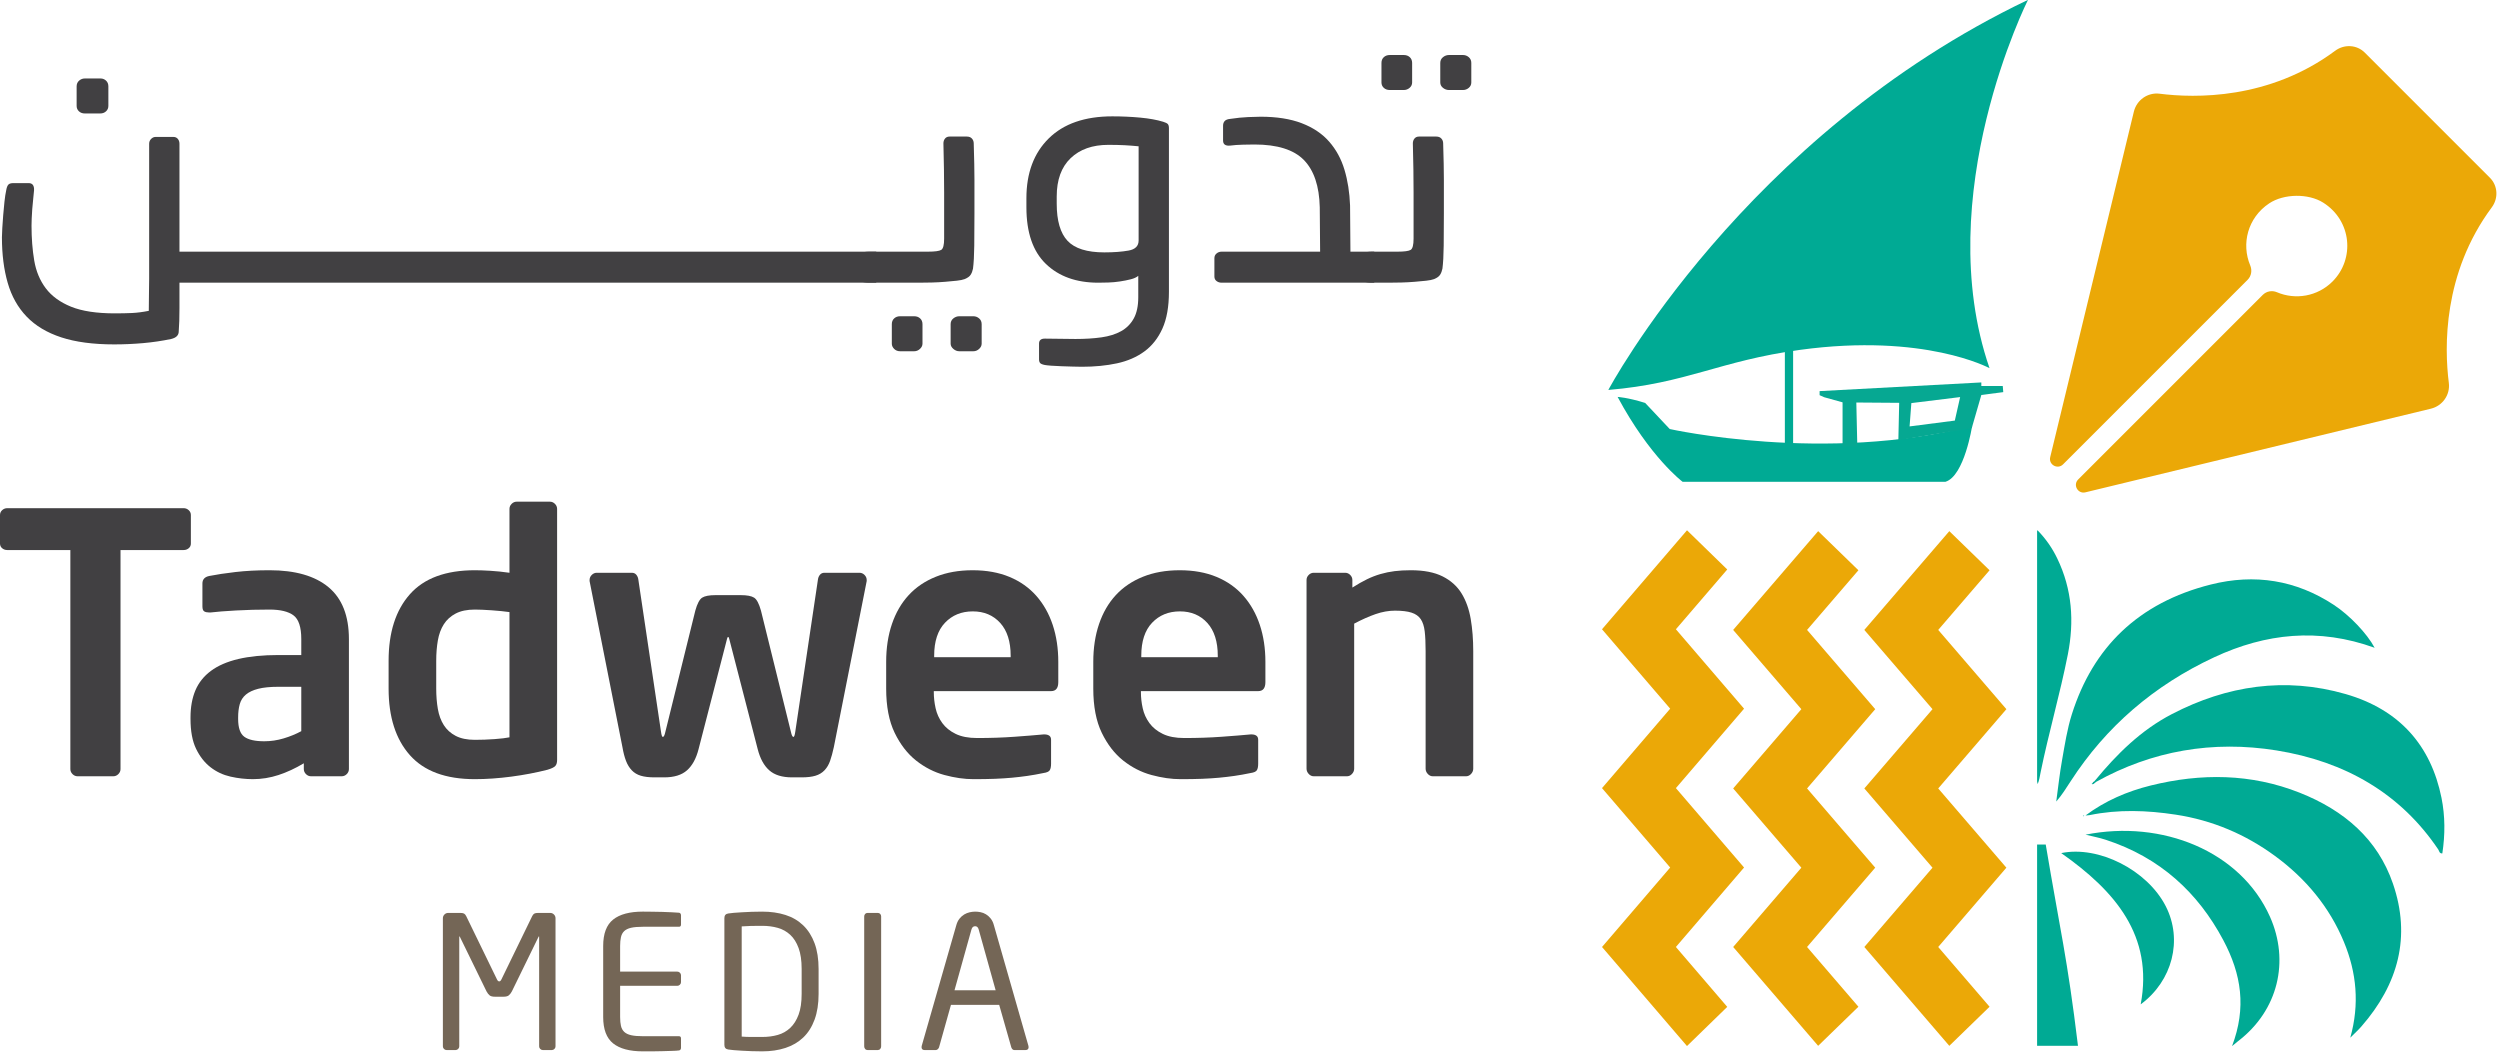 <svg xmlns="http://www.w3.org/2000/svg" xmlns:xlink="http://www.w3.org/1999/xlink" xmlns:serif="http://www.serif.com/" width="100%" height="100%" viewBox="0 0 490 207" xml:space="preserve" style="fill-rule:evenodd;clip-rule:evenodd;stroke-linejoin:round;stroke-miterlimit:2;">    <g transform="matrix(1,0,0,1,-176.297,-194.606)">        <g transform="matrix(1,0,0,1,213.708,339.825)">            <path d="M0,-38.684C0,-38.307 -0.141,-38 -0.424,-37.765C-0.707,-37.528 -1.037,-37.411 -1.414,-37.411L-13.79,-37.411L-13.79,5.517C-13.79,5.894 -13.931,6.224 -14.215,6.507C-14.498,6.79 -14.828,6.931 -15.205,6.931L-22.207,6.931C-22.584,6.931 -22.914,6.79 -23.197,6.507C-23.48,6.224 -23.621,5.894 -23.621,5.517L-23.621,-37.411L-35.997,-37.411C-36.375,-37.411 -36.704,-37.528 -36.987,-37.765C-37.27,-38 -37.411,-38.307 -37.411,-38.684L-37.411,-44.271C-37.411,-44.648 -37.27,-44.967 -36.987,-45.225C-36.704,-45.484 -36.375,-45.615 -35.997,-45.615L-1.414,-45.615C-1.037,-45.615 -0.707,-45.484 -0.424,-45.225C-0.141,-44.967 0,-44.648 0,-44.271L0,-38.684Z" style="fill:rgb(65,64,66);fill-rule:nonzero;"></path>        </g>        <g transform="matrix(1,0,0,1,235.348,324.477)">            <path d="M0,4.74L-4.48,4.74C-6.094,4.74 -7.409,4.87 -8.428,5.129C-9.448,5.389 -10.254,5.764 -10.847,6.26C-11.439,6.756 -11.843,7.38 -12.056,8.134C-12.27,8.889 -12.376,9.761 -12.376,10.751L-12.376,11.034C-12.376,12.779 -11.973,13.946 -11.166,14.534C-10.36,15.124 -9.057,15.418 -7.255,15.418C-5.976,15.418 -4.707,15.231 -3.449,14.853C-2.193,14.476 -1.042,14.004 0,13.439L0,4.74ZM9.336,20.864C9.336,21.241 9.194,21.571 8.911,21.854C8.628,22.137 8.298,22.278 7.921,22.278L1.91,22.278C1.533,22.278 1.203,22.137 0.92,21.854C0.637,21.571 0.496,21.241 0.496,20.864L0.496,19.733C-1.156,20.723 -2.806,21.49 -4.454,22.031C-6.106,22.573 -7.779,22.844 -9.476,22.844C-10.938,22.844 -12.4,22.679 -13.861,22.35C-15.323,22.02 -16.631,21.407 -17.786,20.51C-18.941,19.615 -19.884,18.413 -20.614,16.904C-21.347,15.396 -21.711,13.439 -21.711,11.034L-21.711,10.751C-21.711,8.724 -21.393,6.956 -20.756,5.447C-20.12,3.939 -19.107,2.666 -17.716,1.627C-16.325,0.591 -14.533,-0.187 -12.34,-0.706C-10.148,-1.224 -7.52,-1.484 -4.454,-1.484L0,-1.484L0,-4.621C0,-6.949 -0.507,-8.494 -1.52,-9.255C-2.534,-10.014 -4.101,-10.395 -6.223,-10.395C-8.486,-10.395 -10.678,-10.336 -12.8,-10.218C-14.921,-10.1 -16.573,-9.971 -17.75,-9.83L-18.104,-9.83C-18.483,-9.83 -18.788,-9.9 -19.024,-10.041C-19.26,-10.183 -19.377,-10.511 -19.377,-11.026L-19.377,-15.511C-19.377,-16.305 -18.93,-16.795 -18.033,-16.981C-16.618,-17.263 -14.911,-17.519 -12.906,-17.753C-10.903,-17.987 -8.676,-18.104 -6.223,-18.104C-1.179,-18.104 2.676,-16.995 5.34,-14.78C8.003,-12.563 9.336,-9.168 9.336,-4.596L9.336,20.864Z" style="fill:rgb(65,64,66);fill-rule:nonzero;"></path>        </g>        <g transform="matrix(1,0,0,1,276.154,325.682)">            <path d="M0,-11.107C-0.99,-11.247 -2.157,-11.364 -3.5,-11.459C-4.844,-11.552 -5.94,-11.6 -6.789,-11.6C-8.298,-11.6 -9.547,-11.341 -10.537,-10.827C-11.527,-10.309 -12.306,-9.606 -12.871,-8.715C-13.437,-7.825 -13.826,-6.77 -14.038,-5.551C-14.25,-4.331 -14.357,-2.995 -14.357,-1.542L-14.357,3.873C-14.357,5.327 -14.25,6.663 -14.038,7.881C-13.826,9.102 -13.437,10.157 -12.871,11.048C-12.306,11.938 -11.527,12.643 -10.537,13.158C-9.547,13.674 -8.298,13.931 -6.789,13.931C-5.516,13.931 -4.233,13.885 -2.934,13.791C-1.639,13.697 -0.66,13.579 0,13.438L0,-11.107ZM9.336,17.891C9.336,18.411 9.217,18.799 8.981,19.058C8.746,19.318 8.227,19.565 7.426,19.801C5.209,20.367 2.853,20.815 0.354,21.145C-2.146,21.474 -4.526,21.639 -6.789,21.639C-12.494,21.639 -16.737,20.072 -19.518,16.937C-22.301,13.801 -23.691,9.452 -23.691,3.888L-23.691,-1.557C-23.691,-7.12 -22.301,-11.469 -19.518,-14.606C-16.737,-17.74 -12.494,-19.309 -6.789,-19.309C-5.94,-19.309 -4.927,-19.273 -3.749,-19.202C-2.57,-19.131 -1.32,-19.002 0,-18.813L0,-31.331C0,-31.707 0.141,-32.038 0.424,-32.321C0.707,-32.604 1.037,-32.746 1.414,-32.746L7.921,-32.746C8.298,-32.746 8.628,-32.604 8.911,-32.321C9.194,-32.038 9.336,-31.707 9.336,-31.331L9.336,17.891Z" style="fill:rgb(65,64,66);fill-rule:nonzero;"></path>        </g>        <g transform="matrix(1,0,0,1,346.169,345.343)">            <path d="M0,-36.848L-6.436,-4.316C-6.673,-3.23 -6.92,-2.323 -7.178,-1.593C-7.438,-0.861 -7.804,-0.249 -8.274,0.246C-8.747,0.741 -9.336,1.094 -10.043,1.307C-10.75,1.519 -11.646,1.626 -12.73,1.626L-14.64,1.626C-16.573,1.626 -18.058,1.166 -19.095,0.246C-20.133,-0.673 -20.887,-2.053 -21.358,-3.891L-26.945,-25.532C-26.992,-25.767 -27.063,-25.885 -27.157,-25.885C-27.252,-25.885 -27.322,-25.767 -27.37,-25.532L-32.957,-3.891C-33.428,-2.053 -34.182,-0.673 -35.22,0.246C-36.257,1.166 -37.742,1.626 -39.675,1.626L-41.584,1.626C-42.669,1.626 -43.565,1.519 -44.272,1.307C-44.979,1.094 -45.569,0.741 -46.039,0.246C-46.512,-0.249 -46.888,-0.861 -47.171,-1.593C-47.454,-2.323 -47.691,-3.23 -47.878,-4.316L-54.314,-36.848L-54.314,-37.06C-54.314,-37.437 -54.172,-37.767 -53.889,-38.05C-53.607,-38.332 -53.278,-38.474 -52.899,-38.474L-46.039,-38.474C-45.662,-38.474 -45.368,-38.344 -45.155,-38.085C-44.944,-37.825 -44.814,-37.531 -44.767,-37.201L-40.311,-7.286C-40.218,-6.626 -40.099,-6.296 -39.958,-6.296C-39.769,-6.296 -39.604,-6.626 -39.462,-7.286L-33.592,-31.048C-33.215,-32.415 -32.768,-33.264 -32.25,-33.594C-31.731,-33.924 -30.859,-34.09 -29.632,-34.09L-24.682,-34.09C-23.457,-34.09 -22.584,-33.924 -22.065,-33.594C-21.547,-33.264 -21.1,-32.415 -20.721,-31.048L-14.851,-7.286C-14.71,-6.626 -14.545,-6.296 -14.357,-6.296C-14.215,-6.296 -14.098,-6.626 -14.003,-7.286L-9.547,-37.201C-9.501,-37.531 -9.371,-37.825 -9.158,-38.085C-8.947,-38.344 -8.653,-38.474 -8.274,-38.474L-1.414,-38.474C-1.037,-38.474 -0.707,-38.332 -0.424,-38.05C-0.141,-37.767 0,-37.437 0,-37.06L0,-36.848Z" style="fill:rgb(65,64,66);fill-rule:nonzero;"></path>        </g>        <g transform="matrix(1,0,0,1,374.387,330.561)">            <path d="M0,-7.426C0,-10.207 -0.684,-12.352 -2.051,-13.862C-3.42,-15.37 -5.21,-16.124 -7.426,-16.124C-9.643,-16.124 -11.457,-15.382 -12.871,-13.897C-14.286,-12.412 -14.993,-10.255 -14.993,-7.426L-14.993,-7.143L0,-7.143L0,-7.426ZM9.334,-2.263C9.334,-1.085 8.864,-0.495 7.925,-0.495L-15.064,-0.495L-15.064,-0.283C-15.064,0.755 -14.947,1.804 -14.71,2.864C-14.475,3.925 -14.038,4.892 -13.403,5.764C-12.766,6.637 -11.894,7.344 -10.786,7.885C-9.678,8.428 -8.274,8.698 -6.577,8.698C-3.986,8.698 -1.546,8.617 0.743,8.451C3.029,8.287 4.926,8.132 6.436,7.991L6.647,7.991C7.024,7.991 7.33,8.074 7.567,8.239C7.803,8.405 7.92,8.675 7.92,9.052L7.92,13.719C7.92,14.285 7.837,14.709 7.673,14.992C7.507,15.275 7.094,15.465 6.436,15.558C5.304,15.795 4.243,15.982 3.253,16.124C2.263,16.266 1.26,16.382 0.247,16.478C-0.767,16.572 -1.874,16.642 -3.077,16.691C-4.279,16.737 -5.683,16.761 -7.284,16.761C-9.077,16.761 -10.974,16.489 -12.978,15.948C-14.983,15.406 -16.833,14.462 -18.53,13.119C-20.227,11.775 -21.63,9.961 -22.737,7.674C-23.845,5.387 -24.4,2.5 -24.4,-0.99L-24.4,-6.223C-24.4,-8.957 -24.024,-11.433 -23.269,-13.649C-22.518,-15.865 -21.423,-17.752 -19.989,-19.307C-18.554,-20.863 -16.778,-22.066 -14.66,-22.914C-12.544,-23.763 -10.145,-24.187 -7.461,-24.187C-4.733,-24.187 -2.321,-23.75 -0.228,-22.879C1.865,-22.006 3.617,-20.767 5.03,-19.166C6.441,-17.562 7.511,-15.665 8.241,-13.473C8.97,-11.28 9.334,-8.863 9.334,-6.223L9.334,-2.263Z" style="fill:rgb(65,64,66);fill-rule:nonzero;"></path>        </g>        <g transform="matrix(1,0,0,1,414.981,330.561)">            <path d="M0,-7.426C0,-10.207 -0.684,-12.352 -2.051,-13.862C-3.42,-15.37 -5.21,-16.124 -7.426,-16.124C-9.643,-16.124 -11.457,-15.382 -12.871,-13.897C-14.286,-12.412 -14.993,-10.255 -14.993,-7.426L-14.993,-7.143L0,-7.143L0,-7.426ZM9.334,-2.263C9.334,-1.085 8.864,-0.495 7.925,-0.495L-15.064,-0.495L-15.064,-0.283C-15.064,0.755 -14.947,1.804 -14.71,2.864C-14.475,3.925 -14.038,4.892 -13.403,5.764C-12.766,6.637 -11.894,7.344 -10.786,7.885C-9.678,8.428 -8.274,8.698 -6.577,8.698C-3.986,8.698 -1.546,8.617 0.743,8.451C3.029,8.287 4.926,8.132 6.436,7.991L6.647,7.991C7.024,7.991 7.33,8.074 7.567,8.239C7.803,8.405 7.92,8.675 7.92,9.052L7.92,13.719C7.92,14.285 7.837,14.709 7.673,14.992C7.507,15.275 7.094,15.465 6.436,15.558C5.304,15.795 4.243,15.982 3.253,16.124C2.263,16.266 1.26,16.382 0.247,16.478C-0.767,16.572 -1.874,16.642 -3.077,16.691C-4.279,16.737 -5.683,16.761 -7.284,16.761C-9.077,16.761 -10.974,16.489 -12.978,15.948C-14.983,15.406 -16.833,14.462 -18.53,13.119C-20.227,11.775 -21.63,9.961 -22.737,7.674C-23.845,5.387 -24.4,2.5 -24.4,-0.99L-24.4,-6.223C-24.4,-8.957 -24.024,-11.433 -23.269,-13.649C-22.518,-15.865 -21.423,-17.752 -19.989,-19.307C-18.554,-20.863 -16.778,-22.066 -14.66,-22.914C-12.544,-23.763 -10.145,-24.187 -7.461,-24.187C-4.733,-24.187 -2.321,-23.75 -0.228,-22.879C1.865,-22.006 3.617,-20.767 5.03,-19.166C6.441,-17.562 7.511,-15.665 8.241,-13.473C8.97,-11.28 9.334,-8.863 9.334,-6.223L9.334,-2.263Z" style="fill:rgb(65,64,66);fill-rule:nonzero;"></path>        </g>        <g transform="matrix(1,0,0,1,465.052,307.859)">            <path d="M0,37.411C0,37.789 -0.141,38.131 -0.424,38.437C-0.707,38.744 -1.037,38.897 -1.414,38.897L-7.92,38.897C-8.298,38.897 -8.627,38.744 -8.91,38.437C-9.193,38.131 -9.334,37.789 -9.334,37.411L-9.334,14.357C-9.334,12.8 -9.394,11.517 -9.511,10.501C-9.63,9.488 -9.89,8.687 -10.29,8.097C-10.69,7.508 -11.291,7.084 -12.093,6.824C-12.896,6.566 -13.979,6.436 -15.346,6.436C-16.573,6.436 -17.833,6.66 -19.13,7.107C-20.427,7.556 -21.83,8.18 -23.337,8.981L-23.337,37.411C-23.337,37.789 -23.478,38.131 -23.761,38.437C-24.044,38.744 -24.375,38.897 -24.753,38.897L-31.258,38.897C-31.637,38.897 -31.965,38.744 -32.248,38.437C-32.531,38.131 -32.673,37.789 -32.673,37.411L-32.673,0.424C-32.673,0.047 -32.531,-0.283 -32.248,-0.566C-31.965,-0.849 -31.637,-0.99 -31.258,-0.99L-25.105,-0.99C-24.728,-0.99 -24.398,-0.849 -24.115,-0.566C-23.833,-0.283 -23.691,0.047 -23.691,0.424L-23.691,1.91C-22.654,1.25 -21.7,0.707 -20.827,0.283C-19.955,-0.141 -19.071,-0.483 -18.174,-0.743C-17.28,-1.002 -16.36,-1.19 -15.417,-1.309C-14.474,-1.426 -13.413,-1.486 -12.234,-1.486C-9.689,-1.486 -7.614,-1.084 -6.011,-0.283C-4.409,0.52 -3.171,1.627 -2.297,3.041C-1.426,4.456 -0.824,6.13 -0.494,8.063C-0.166,9.996 0,12.093 0,14.357L0,37.411Z" style="fill:rgb(65,64,66);fill-rule:nonzero;"></path>        </g>        <g transform="matrix(1,0,0,1,191.316,260.552)">            <path d="M0,-49.01C0,-49.481 0.162,-49.859 0.488,-50.142C0.815,-50.424 1.188,-50.566 1.608,-50.566L4.685,-50.566C5.103,-50.566 5.464,-50.424 5.767,-50.142C6.07,-49.859 6.222,-49.481 6.222,-49.01L6.222,-45.191C6.222,-44.767 6.07,-44.413 5.767,-44.13C5.464,-43.847 5.08,-43.706 4.615,-43.706L1.608,-43.706C1.141,-43.706 0.756,-43.847 0.453,-44.13C0.15,-44.413 0,-44.767 0,-45.191L0,-49.01ZM-9.407,-30.057C-8.653,-30.057 -8.299,-29.585 -8.346,-28.642C-8.393,-28.076 -8.451,-27.476 -8.522,-26.839C-8.593,-26.203 -8.653,-25.566 -8.7,-24.929C-8.746,-24.293 -8.782,-23.691 -8.805,-23.126C-8.829,-22.56 -8.84,-22.088 -8.84,-21.711C-8.84,-19.26 -8.664,-16.984 -8.311,-14.887C-7.957,-12.788 -7.203,-10.973 -6.047,-9.441C-4.892,-7.91 -3.243,-6.707 -1.097,-5.834C1.048,-4.963 3.912,-4.526 7.496,-4.526C8.721,-4.526 9.84,-4.551 10.855,-4.596C11.868,-4.644 12.964,-4.786 14.144,-5.021C14.144,-6.294 14.154,-7.438 14.18,-8.451C14.203,-9.466 14.215,-10.42 14.215,-11.315L14.215,-37.765C14.215,-38.142 14.344,-38.46 14.603,-38.72C14.861,-38.979 15.156,-39.109 15.487,-39.109L18.952,-39.109C19.329,-39.109 19.624,-38.979 19.837,-38.72C20.049,-38.46 20.156,-38.142 20.156,-37.765L20.156,-16.619L156.728,-16.619L156.728,-10.537L20.156,-10.537L20.156,-5.552C20.156,-4.679 20.143,-3.843 20.12,-3.041C20.095,-2.239 20.06,-1.556 20.013,-0.99C20.013,-0.237 19.519,0.258 18.528,0.495C16.737,0.872 14.897,1.142 13.012,1.308C11.126,1.473 9.24,1.556 7.354,1.556C3.253,1.556 -0.201,1.096 -3.007,0.177C-5.812,-0.743 -8.074,-2.099 -9.796,-3.889C-11.517,-5.682 -12.755,-7.885 -13.508,-10.502C-14.264,-13.119 -14.641,-16.1 -14.641,-19.448C-14.641,-19.873 -14.617,-20.474 -14.569,-21.252C-14.523,-22.03 -14.463,-22.866 -14.392,-23.763C-14.322,-24.657 -14.24,-25.541 -14.144,-26.415C-14.051,-27.286 -13.933,-28.052 -13.791,-28.712C-13.697,-29.231 -13.556,-29.585 -13.367,-29.773C-13.179,-29.962 -12.849,-30.057 -12.376,-30.057L-9.407,-30.057Z" style="fill:rgb(65,64,66);fill-rule:nonzero;"></path>        </g>        <g transform="matrix(1,0,0,1,362.621,226.676)">            <path d="M0,31.471C0,30.999 0.177,30.622 0.53,30.34C0.884,30.057 1.273,29.915 1.698,29.915L4.455,29.915C4.88,29.915 5.257,30.057 5.587,30.34C5.916,30.622 6.082,30.999 6.082,31.471L6.082,35.29C6.082,35.666 5.916,36.008 5.587,36.315C5.257,36.622 4.88,36.775 4.455,36.775L1.698,36.775C1.273,36.775 0.884,36.622 0.53,36.315C0.177,36.008 0,35.666 0,35.29L0,31.471ZM-11.527,31.471C-11.527,30.999 -11.375,30.622 -11.067,30.34C-10.762,30.057 -10.373,29.915 -9.901,29.915L-7.143,29.915C-6.672,29.915 -6.283,30.057 -5.976,30.34C-5.669,30.622 -5.516,30.999 -5.516,31.471L-5.516,35.29C-5.516,35.666 -5.682,36.008 -6.011,36.315C-6.342,36.622 -6.719,36.775 -7.143,36.775L-9.901,36.775C-10.373,36.775 -10.762,36.622 -11.067,36.315C-11.375,36.008 -11.527,35.666 -11.527,35.29L-11.527,31.471ZM-15.912,23.338C-16.573,23.338 -17.137,23.256 -17.61,23.091C-18.081,22.926 -18.317,22.679 -18.317,22.348L-18.317,18.176C-18.317,17.892 -18.081,17.67 -17.61,17.503C-17.137,17.338 -16.573,17.256 -15.912,17.256L-4.455,17.256C-3.089,17.256 -2.216,17.139 -1.838,16.903C-1.461,16.667 -1.273,15.937 -1.273,14.71L-1.273,5.658C-1.273,4.197 -1.285,2.688 -1.309,1.131C-1.332,-0.425 -1.368,-2.122 -1.414,-3.961C-1.414,-4.337 -1.309,-4.656 -1.096,-4.915C-0.884,-5.174 -0.59,-5.304 -0.212,-5.304L3.182,-5.304C3.606,-5.304 3.937,-5.174 4.173,-4.915C4.407,-4.656 4.527,-4.337 4.527,-3.961C4.572,-2.357 4.609,-1.014 4.632,0.071C4.656,1.156 4.667,2.181 4.667,3.147L4.667,9.759C4.667,12.023 4.656,14.121 4.632,16.054C4.609,17.988 4.527,19.496 4.385,20.579C4.29,21.051 4.138,21.453 3.925,21.782C3.713,22.112 3.324,22.395 2.759,22.631C2.38,22.772 1.862,22.878 1.202,22.949C0.541,23.02 -0.212,23.091 -1.061,23.161C-1.909,23.232 -2.782,23.279 -3.677,23.303C-4.573,23.327 -5.422,23.338 -6.223,23.338L-15.912,23.338Z" style="fill:rgb(65,64,66);fill-rule:nonzero;"></path>        </g>        <g transform="matrix(1,0,0,1,399.467,260.622)">            <path d="M0,-37.341C-0.944,-37.435 -1.863,-37.506 -2.758,-37.553C-3.653,-37.6 -4.714,-37.624 -5.94,-37.624C-9.052,-37.624 -11.517,-36.751 -13.331,-35.007C-15.147,-33.262 -16.053,-30.764 -16.053,-27.511L-16.053,-26.097C-16.053,-22.748 -15.346,-20.321 -13.931,-18.812C-12.517,-17.303 -10.113,-16.549 -6.719,-16.549C-4.879,-16.549 -3.3,-16.666 -1.98,-16.903C-0.66,-17.138 0,-17.798 0,-18.883L0,-37.341ZM-19.519,1.331C-19.519,0.68 -19.142,0.353 -18.388,0.353C-17.587,0.353 -16.573,0.364 -15.346,0.389C-14.121,0.412 -13.13,0.424 -12.376,0.424C-10.491,0.424 -8.793,0.317 -7.284,0.104C-5.775,-0.11 -4.49,-0.513 -3.43,-1.105C-2.369,-1.699 -1.544,-2.528 -0.954,-3.595C-0.365,-4.663 -0.07,-6.049 -0.07,-7.755L-0.07,-11.952C-0.401,-11.669 -0.883,-11.445 -1.52,-11.28C-2.157,-11.114 -2.864,-10.973 -3.642,-10.856C-4.419,-10.737 -5.187,-10.667 -5.94,-10.644C-6.695,-10.619 -7.354,-10.608 -7.92,-10.608C-12.211,-10.608 -15.629,-11.834 -18.175,-14.286C-20.72,-16.737 -21.994,-20.439 -21.994,-25.39L-21.994,-27.158C-21.994,-32.108 -20.533,-36.021 -17.609,-38.897C-14.686,-41.772 -10.537,-43.211 -5.163,-43.211C-3.277,-43.211 -1.45,-43.128 0.318,-42.964C2.086,-42.798 3.583,-42.527 4.81,-42.15C5.281,-42.009 5.587,-41.855 5.729,-41.69C5.871,-41.525 5.941,-41.254 5.941,-40.877L5.941,-8.84C5.941,-5.918 5.517,-3.513 4.668,-1.627C3.819,0.259 2.64,1.756 1.132,2.864C-0.377,3.972 -2.169,4.749 -4.243,5.198C-6.318,5.645 -8.604,5.87 -11.103,5.87C-11.575,5.87 -12.176,5.858 -12.906,5.835C-13.638,5.811 -14.368,5.788 -15.099,5.766C-15.83,5.742 -16.502,5.706 -17.114,5.661C-17.727,5.614 -18.151,5.567 -18.388,5.521C-18.858,5.428 -19.165,5.299 -19.306,5.137C-19.448,4.973 -19.519,4.729 -19.519,4.403L-19.519,1.331Z" style="fill:rgb(65,64,66);fill-rule:nonzero;"></path>        </g>        <g transform="matrix(1,0,0,1,414.319,222.291)">            <path d="M0,22.914C0,22.537 0.142,22.231 0.425,21.995C0.707,21.759 1.037,21.641 1.414,21.641L20.722,21.641L20.651,12.942C20.556,8.794 19.519,5.705 17.54,3.677C15.559,1.651 12.329,0.637 7.851,0.637C7.331,0.637 6.589,0.649 5.623,0.672C4.656,0.696 3.819,0.755 3.112,0.849C2.169,0.944 1.698,0.613 1.698,-0.141L1.698,-3.041C1.698,-3.418 1.803,-3.724 2.016,-3.96C2.228,-4.196 2.592,-4.337 3.112,-4.385C4.337,-4.573 5.504,-4.691 6.613,-4.738C7.721,-4.785 8.534,-4.809 9.053,-4.809C12.21,-4.809 14.898,-4.385 17.115,-3.536C19.331,-2.687 21.122,-1.485 22.49,0.071C23.857,1.627 24.859,3.466 25.495,5.587C26.132,7.709 26.497,10.042 26.591,12.588L26.662,21.641L31.331,21.641L31.331,27.723L1.414,27.723C1.037,27.723 0.707,27.616 0.425,27.404C0.142,27.192 0,26.898 0,26.52L0,22.914Z" style="fill:rgb(65,64,66);fill-rule:nonzero;"></path>        </g>        <g transform="matrix(1,0,0,1,458.59,248.458)">            <path d="M0,-41.513C0,-41.984 0.178,-42.361 0.531,-42.645C0.885,-42.927 1.274,-43.069 1.698,-43.069L4.456,-43.069C4.88,-43.069 5.257,-42.927 5.587,-42.645C5.918,-42.361 6.083,-41.984 6.083,-41.513L6.083,-37.694C6.083,-37.27 5.918,-36.916 5.587,-36.633C5.257,-36.351 4.88,-36.209 4.456,-36.209L1.698,-36.209C1.274,-36.209 0.885,-36.351 0.531,-36.633C0.178,-36.916 0,-37.27 0,-37.694L0,-41.513ZM-11.526,-41.513C-11.526,-41.984 -11.374,-42.361 -11.067,-42.645C-10.761,-42.927 -10.372,-43.069 -9.901,-43.069L-7.142,-43.069C-6.672,-43.069 -6.283,-42.927 -5.975,-42.645C-5.669,-42.361 -5.515,-41.984 -5.515,-41.513L-5.515,-37.694C-5.515,-37.27 -5.681,-36.916 -6.011,-36.633C-6.341,-36.351 -6.719,-36.209 -7.142,-36.209L-9.901,-36.209C-10.372,-36.209 -10.761,-36.351 -11.067,-36.633C-11.374,-36.916 -11.526,-37.27 -11.526,-37.694L-11.526,-41.513ZM-15.77,-3.606C-15.77,-3.889 -15.533,-4.112 -15.063,-4.278C-14.592,-4.443 -14.025,-4.525 -13.366,-4.525L-8.415,-4.525C-7.049,-4.525 -6.176,-4.642 -5.798,-4.879C-5.421,-5.114 -5.233,-5.845 -5.233,-7.072L-5.233,-16.124C-5.233,-17.585 -5.246,-19.094 -5.268,-20.65C-5.292,-22.206 -5.328,-23.903 -5.374,-25.742C-5.374,-26.119 -5.268,-26.437 -5.056,-26.697C-4.843,-26.955 -4.55,-27.086 -4.172,-27.086L-0.778,-27.086C-0.354,-27.086 -0.023,-26.955 0.213,-26.697C0.448,-26.437 0.567,-26.119 0.567,-25.742C0.613,-24.139 0.649,-22.795 0.672,-21.711C0.695,-20.626 0.707,-19.601 0.707,-18.634L0.707,-12.022C0.707,-9.759 0.695,-7.661 0.672,-5.728C0.649,-3.794 0.567,-2.285 0.425,-1.202C0.33,-0.73 0.178,-0.329 -0.035,-0C-0.246,0.331 -0.636,0.614 -1.201,0.849C-1.579,0.991 -2.098,1.096 -2.758,1.168C-3.419,1.238 -4.172,1.309 -5.021,1.38C-5.869,1.45 -6.742,1.498 -7.637,1.521C-8.533,1.546 -9.382,1.556 -10.183,1.556L-13.366,1.556C-14.025,1.556 -14.592,1.474 -15.063,1.309C-15.533,1.144 -15.77,0.897 -15.77,0.566L-15.77,-3.606Z" style="fill:rgb(65,64,66);fill-rule:nonzero;"></path>        </g>        <g transform="matrix(1,0,0,1,285.179,374.261)">            <path d="M0,25.433C0,25.626 -0.072,25.795 -0.217,25.939C-0.361,26.084 -0.53,26.156 -0.722,26.156L-2.489,26.156C-2.683,26.156 -2.851,26.084 -2.995,25.939C-3.14,25.795 -3.211,25.626 -3.211,25.433L-3.211,3.979C-3.211,3.907 -3.224,3.87 -3.248,3.87C-3.272,3.87 -3.297,3.895 -3.321,3.943L-8.552,14.652C-8.746,15.013 -8.954,15.279 -9.174,15.448C-9.393,15.617 -9.735,15.701 -10.198,15.701L-11.88,15.701C-12.344,15.701 -12.685,15.617 -12.905,15.448C-13.124,15.279 -13.331,15.013 -13.526,14.652L-18.757,3.943C-18.781,3.895 -18.806,3.87 -18.829,3.87C-18.854,3.87 -18.867,3.907 -18.867,3.979L-18.867,25.433C-18.867,25.626 -18.939,25.795 -19.083,25.939C-19.227,26.084 -19.395,26.156 -19.588,26.156L-21.356,26.156C-21.548,26.156 -21.717,26.084 -21.861,25.939C-22.006,25.795 -22.077,25.626 -22.077,25.433L-22.077,0.326C-22.077,0.036 -21.975,-0.211 -21.77,-0.417C-21.566,-0.621 -21.32,-0.723 -21.03,-0.723L-18.684,-0.723C-18.343,-0.723 -18.092,-0.681 -17.934,-0.597C-17.776,-0.512 -17.635,-0.349 -17.513,-0.109L-11.478,12.3C-11.356,12.566 -11.21,12.699 -11.039,12.699C-10.868,12.699 -10.722,12.566 -10.599,12.3L-4.564,-0.109C-4.442,-0.349 -4.302,-0.512 -4.144,-0.597C-3.985,-0.681 -3.735,-0.723 -3.394,-0.723L-1.047,-0.723C-0.758,-0.723 -0.512,-0.621 -0.307,-0.417C-0.103,-0.211 0,0.036 0,0.326L0,25.433Z" style="fill:rgb(116,102,86);fill-rule:nonzero;"></path>        </g>        <g transform="matrix(1,0,0,1,309.774,373.972)">            <path d="M0,26.011C0,26.132 -0.031,26.241 -0.091,26.337C-0.152,26.433 -0.244,26.494 -0.365,26.517C-0.706,26.565 -1.168,26.596 -1.752,26.608C-2.336,26.62 -2.962,26.638 -3.631,26.663C-4.3,26.686 -4.976,26.699 -5.656,26.699L-7.481,26.699C-10.06,26.699 -12,26.18 -13.301,25.143C-14.602,24.106 -15.253,22.381 -15.253,19.969L-15.253,6.041C-15.253,3.63 -14.602,1.905 -13.301,0.868C-12,-0.169 -10.06,-0.688 -7.481,-0.688C-6.946,-0.688 -6.344,-0.682 -5.674,-0.67C-5.005,-0.657 -4.342,-0.645 -3.686,-0.634C-3.029,-0.622 -2.408,-0.598 -1.824,-0.561C-1.241,-0.525 -0.755,-0.495 -0.365,-0.47C-0.244,-0.447 -0.152,-0.386 -0.091,-0.29C-0.031,-0.194 0,-0.085 0,0.036L0,1.845C0,2.134 -0.134,2.279 -0.402,2.279L-7.444,2.279C-8.418,2.279 -9.196,2.345 -9.78,2.477C-10.364,2.611 -10.814,2.828 -11.13,3.129C-11.446,3.43 -11.659,3.822 -11.768,4.305C-11.878,4.788 -11.933,5.367 -11.933,6.041L-11.933,11.07L-0.73,11.07C-0.535,11.07 -0.365,11.142 -0.219,11.284C-0.073,11.427 0,11.593 0,11.784L0,13.141C0,13.332 -0.073,13.499 -0.219,13.641C-0.365,13.785 -0.535,13.856 -0.73,13.856L-11.933,13.856L-11.933,19.956C-11.933,20.658 -11.878,21.245 -11.768,21.716C-11.659,22.19 -11.446,22.577 -11.13,22.879C-10.814,23.181 -10.364,23.399 -9.78,23.533C-9.196,23.666 -8.418,23.732 -7.444,23.732L-0.402,23.732C-0.134,23.732 0,23.876 0,24.166L0,26.011Z" style="fill:rgb(116,102,86);fill-rule:nonzero;"></path>        </g>        <g transform="matrix(1,0,0,1,333.42,389.442)">            <path d="M0,-4.928C0,-6.57 -0.2,-7.935 -0.6,-9.023C-1,-10.11 -1.546,-10.974 -2.238,-11.614C-2.928,-12.254 -3.741,-12.708 -4.675,-12.973C-5.609,-13.238 -6.621,-13.372 -7.712,-13.372C-8.562,-13.372 -9.295,-13.365 -9.913,-13.354C-10.532,-13.341 -11.144,-13.311 -11.75,-13.263L-11.75,8.335C-11.169,8.384 -10.562,8.407 -9.931,8.407L-7.712,8.407C-6.621,8.407 -5.609,8.275 -4.675,8.009C-3.741,7.743 -2.928,7.284 -2.238,6.632C-1.546,5.98 -1,5.116 -0.6,4.041C-0.2,2.965 0,1.607 0,-0.037L0,-4.928ZM3.321,-0.022C3.321,1.908 3.059,3.584 2.536,5.007C2.013,6.43 1.271,7.6 0.31,8.516C-0.652,9.433 -1.813,10.114 -3.175,10.56C-4.538,11.005 -6.058,11.229 -7.737,11.229C-8.442,11.229 -9.129,11.217 -9.798,11.193C-10.467,11.169 -11.099,11.139 -11.696,11.103C-12.292,11.067 -12.821,11.03 -13.283,10.994C-13.745,10.958 -14.11,10.916 -14.378,10.868C-14.888,10.795 -15.144,10.494 -15.144,9.963L-15.144,-14.891C-15.144,-15.421 -14.888,-15.723 -14.378,-15.795C-14.11,-15.843 -13.745,-15.886 -13.283,-15.922C-12.821,-15.959 -12.292,-15.994 -11.696,-16.03C-11.099,-16.067 -10.467,-16.097 -9.798,-16.121C-9.129,-16.145 -8.442,-16.157 -7.737,-16.157C-6.058,-16.157 -4.538,-15.94 -3.175,-15.506C-1.813,-15.072 -0.652,-14.39 0.31,-13.462C1.271,-12.533 2.013,-11.364 2.536,-9.953C3.059,-8.542 3.321,-6.859 3.321,-4.906L3.321,-0.022Z" style="fill:rgb(116,102,86);fill-rule:nonzero;"></path>        </g>        <g transform="matrix(1,0,0,1,349.001,374.261)">            <path d="M0,25.433C0,25.626 -0.061,25.795 -0.182,25.939C-0.304,26.084 -0.462,26.156 -0.656,26.156L-2.664,26.156C-2.858,26.156 -3.016,26.084 -3.138,25.939C-3.26,25.795 -3.32,25.626 -3.32,25.433L-3.32,-0.036C-3.32,-0.229 -3.26,-0.392 -3.138,-0.525C-3.016,-0.657 -2.858,-0.723 -2.664,-0.723L-0.656,-0.723C-0.462,-0.723 -0.304,-0.657 -0.182,-0.525C-0.061,-0.392 0,-0.229 0,-0.036L0,25.433Z" style="fill:rgb(116,102,86);fill-rule:nonzero;"></path>        </g>        <g transform="matrix(1,0,0,1,368.123,396.909)">            <path d="M0,-20.115C-0.122,-20.549 -0.352,-20.766 -0.694,-20.766C-1.058,-20.766 -1.301,-20.549 -1.423,-20.115L-4.743,-8.213L3.321,-8.213L0,-20.115ZM9.78,2.93C9.78,3.317 9.572,3.509 9.159,3.509L7.007,3.509C6.836,3.509 6.702,3.455 6.605,3.346C6.508,3.237 6.434,3.111 6.386,2.966L4.015,-5.355L-5.437,-5.355L-7.773,2.966C-7.821,3.111 -7.906,3.237 -8.028,3.346C-8.15,3.455 -8.283,3.509 -8.429,3.509L-10.582,3.509C-10.997,3.509 -11.202,3.317 -11.202,2.93C-11.202,2.809 -11.191,2.725 -11.166,2.677L-4.416,-20.874C-4.269,-21.429 -4.056,-21.881 -3.776,-22.232C-3.497,-22.58 -3.187,-22.858 -2.847,-23.064C-2.505,-23.268 -2.147,-23.412 -1.77,-23.497C-1.393,-23.581 -1.035,-23.624 -0.694,-23.624C-0.352,-23.624 0,-23.588 0.365,-23.515C0.73,-23.443 1.082,-23.305 1.423,-23.1C1.763,-22.895 2.074,-22.617 2.354,-22.267C2.633,-21.917 2.847,-21.466 2.992,-20.91L9.743,2.677C9.767,2.725 9.78,2.809 9.78,2.93" style="fill:rgb(116,102,86);fill-rule:nonzero;"></path>        </g>        <g transform="matrix(-1,0,0,1,575.568,360.132)">            <path d="M-8.014,39.454L0,39.454L0,0L-1.692,0C-4.549,17.023 -5.896,21.999 -8.014,39.454" style="fill:rgb(0,170,148);fill-rule:nonzero;"></path>        </g>        <g transform="matrix(1,0,0,1,639.118,348.307)">            <path d="M0,47.501C7.267,39.178 9.764,29.879 6.195,19.49C3.21,10.801 -3.319,5.14 -12.097,1.665C-21.609,-2.099 -31.39,-2.188 -41.268,0.254C-45.908,1.401 -50.204,3.262 -54.059,6.127C-53.79,6.107 -53.514,6.115 -53.252,6.061C-47.63,4.904 -41.991,5.114 -36.366,5.973C-29.173,7.07 -22.724,9.831 -16.995,14.014C-10.86,18.492 -6.236,24.101 -3.414,30.915C-0.921,36.931 -0.328,43.119 -2.166,49.689C-1.309,48.828 -0.609,48.199 0,47.501" style="fill:rgb(0,170,148);fill-rule:nonzero;"></path>        </g>        <g transform="matrix(1,0,0,1,654.827,338.165)">            <path d="M0,12.805C-2.059,2.618 -8.17,-4.464 -18.783,-7.523C-30.635,-10.94 -42.061,-9.184 -52.799,-3.619C-58.897,-0.46 -63.62,4.232 -67.849,9.362C-67.934,9.458 -68.018,9.554 -68.102,9.649C-68.273,9.68 -68.358,9.775 -68.351,9.94C-68.471,9.965 -68.599,10.008 -68.507,10.143C-68.483,10.177 -68.305,10.117 -68.198,10.1L-67.928,9.883C-67.848,9.816 -67.767,9.75 -67.686,9.683C-56.709,3.568 -44.822,1.521 -32.34,3.524C-18.89,5.683 -8.034,11.937 -0.621,22.952C-0.434,23.231 -0.43,23.745 0.166,23.712C0.721,20.053 0.731,16.422 0,12.805" style="fill:rgb(0,170,148);fill-rule:nonzero;"></path>        </g>        <g transform="matrix(1,0,0,1,579.32,306.998)">            <path d="M0,44.712C1.122,43.425 1.972,42.055 2.848,40.701C9.729,30.071 19.114,21.953 30.969,16.428C41.041,11.734 51.458,10.607 62.407,14.575C60.922,11.786 57.515,8.202 54.373,6.143C47.008,1.317 38.93,0 30.289,2.175C16.072,5.753 7.212,14.509 3.07,27.572C2.137,30.513 1.675,33.594 1.134,36.632C0.656,39.31 0.37,42.017 0,44.712" style="fill:rgb(0,170,148);fill-rule:nonzero;"></path>        </g>        <g transform="matrix(1,0,0,1,581.595,323.967)">            <path d="M0,-1.097C-1.527,6.651 -3.76,14.28 -5.337,22.014C-5.485,22.781 -5.6,23.548 -5.912,24.328C-5.945,24.17 -5.994,23.998 -6.027,23.839L-6.027,-25.332C-6.01,-25.359 -5.977,-25.398 -5.945,-25.425C-4.253,-23.693 -3.022,-21.868 -2.086,-19.925C0.87,-13.816 1.264,-7.523 0,-1.097" style="fill:rgb(0,170,148);fill-rule:nonzero;"></path>        </g>        <g transform="matrix(1,0,0,1,614.939,356.16)">            <path d="M0,42.529C7.932,36.473 10.133,26.787 6.275,18.132C0.539,5.264 -14.893,-0.955 -29.878,2.04C-28.482,2.388 -27.169,2.632 -25.917,3.041C-15.257,6.517 -7.832,13.401 -2.881,22.705C0.681,29.399 1.693,35.951 -1.16,43.484C-0.62,43.038 -0.319,42.773 0,42.529" style="fill:rgb(0,170,148);fill-rule:nonzero;"></path>        </g>        <g transform="matrix(1,0,0,1,600.792,379.515)">            <path d="M0,-7.275C-3.619,-14.375 -13.183,-19.218 -20.495,-17.703C-9.919,-10.269 -2.391,-1.513 -4.919,11.943C1.31,7.348 3.361,-0.681 0,-7.275" style="fill:rgb(0,170,148);fill-rule:nonzero;"></path>        </g>        <g transform="matrix(-0.879,0.477,0.477,0.879,584.75,354.563)">            <path d="M0.048,-0.161C0.066,-0.176 0.121,-0.148 0.158,-0.14C0.122,-0.088 0.084,-0.037 0.048,0.013C0.003,0.002 -0.035,-0.006 -0.072,-0.014C-0.034,-0.065 -0,-0.122 0.048,-0.161" style="fill:rgb(0,170,148);fill-rule:nonzero;"></path>        </g>        <g transform="matrix(1,0,0,1,506.947,298.542)">            <path d="M0,101.089L-16.655,81.674L-3.295,66.101L-16.657,50.535L-3.295,34.966L-16.658,19.401L0.002,0L7.89,7.682L-2.173,19.401L11.187,34.966L-2.174,50.535L11.186,66.098L-2.176,81.674L7.891,93.41L0,101.089Z" style="fill:rgb(235,168,7);fill-rule:nonzero;"></path>        </g>        <g transform="matrix(1,0,0,1,532.655,298.71)">            <path d="M0,100.88L-16.655,81.505L-3.295,65.964L-16.656,50.43L-3.295,34.894L-16.658,19.361L0.002,0L7.89,7.666L-2.173,19.361L11.187,34.894L-2.174,50.43L11.186,65.961L-2.176,81.505L7.891,93.216L0,100.88Z" style="fill:rgb(235,168,7);fill-rule:nonzero;"></path>        </g>        <g transform="matrix(1,0,0,1,558.362,298.71)">            <path d="M0,100.88L-16.655,81.505L-3.295,65.964L-16.656,50.43L-3.295,34.894L-16.658,19.361L0.002,0L7.889,7.666L-2.173,19.361L11.187,34.894L-2.174,50.43L11.186,65.961L-2.176,81.505L7.891,93.216L0,100.88Z" style="fill:rgb(235,168,7);fill-rule:nonzero;"></path>        </g>        <g transform="matrix(1,0,0,1,493.349,289.037)">            <path d="M0,-16.633C0,-16.633 1.946,-16.538 5.401,-15.456L10.216,-10.341C10.216,-10.341 40.736,-3.53 69.491,-10.971C69.491,-10.971 67.99,-1.148 64.259,0L12.738,0C12.738,0 6.349,-4.777 0,-16.633" style="fill:rgb(0,170,148);fill-rule:nonzero;"></path>        </g>        <g transform="matrix(0,1,1,0,546.2,263.154)">            <path d="M-20.071,-18.452L18.452,-18.452L18.332,-20.071L-20.071,-20.071L-20.071,-18.452Z" style="fill:rgb(0,170,148);fill-rule:nonzero;"></path>        </g>        <g transform="matrix(0.057,0.998,0.998,-0.057,492.158,193.914)">            <path d="M76.989,-5.026C76.989,-5.026 28.744,24.257 5.32,81.484C5.32,81.484 42.451,60.095 76.989,69.838C76.989,69.838 69.355,57.54 71.282,32.996C72.538,17.004 76.577,10.459 76.989,-5.026" style="fill:rgb(0,170,148);fill-rule:nonzero;"></path>        </g>        <g transform="matrix(1,0,0,1,559.443,274.652)">            <path d="M0,2.389L-8.867,3.532L-8.521,-1.04L1.039,-2.218L0,2.389ZM9.393,-4.389L5.194,-4.389L5.194,-5.089L-26.503,-3.389L-26.503,-2.589L-25.603,-2.189L-22.004,-1.19L-22.004,7.478L-19.111,7.478L-19.307,-1.153L-10.905,-1.09L-11.069,6.239L3.322,3.848L5.195,-2.63L9.493,-3.189L9.393,-4.389Z" style="fill:rgb(6,168,146);fill-rule:nonzero;"></path>        </g>        <g transform="matrix(1,0,0,1,580.656,209.075)">            <path d="M0,76.546L36.172,40.374C36.915,39.631 37.093,38.518 36.685,37.549C34.918,33.36 36.156,28.207 40.417,25.382C43.28,23.485 48.064,23.411 50.972,25.238C56.604,28.778 57.216,36.302 52.81,40.708C49.866,43.652 45.533,44.349 41.924,42.809C40.97,42.403 39.874,42.6 39.14,43.333C33.585,48.889 11.816,70.657 2.963,79.51C1.891,80.582 2.904,82.386 4.378,82.029L72.098,65.632C74.381,65.079 75.907,62.909 75.611,60.579C74.736,53.692 74.404,39.142 84.029,26.176C85.35,24.396 85.23,21.935 83.662,20.368L72.884,9.589L69.921,6.625L59.142,-4.153C57.574,-5.72 55.113,-5.84 53.333,-4.519C40.368,5.106 25.818,4.773 18.931,3.899C16.6,3.603 14.431,5.129 13.878,7.412L-2.519,75.132C-2.876,76.605 -1.072,77.618 0,76.546" style="fill:rgb(235,168,7);fill-rule:nonzero;"></path>        </g>    </g></svg>